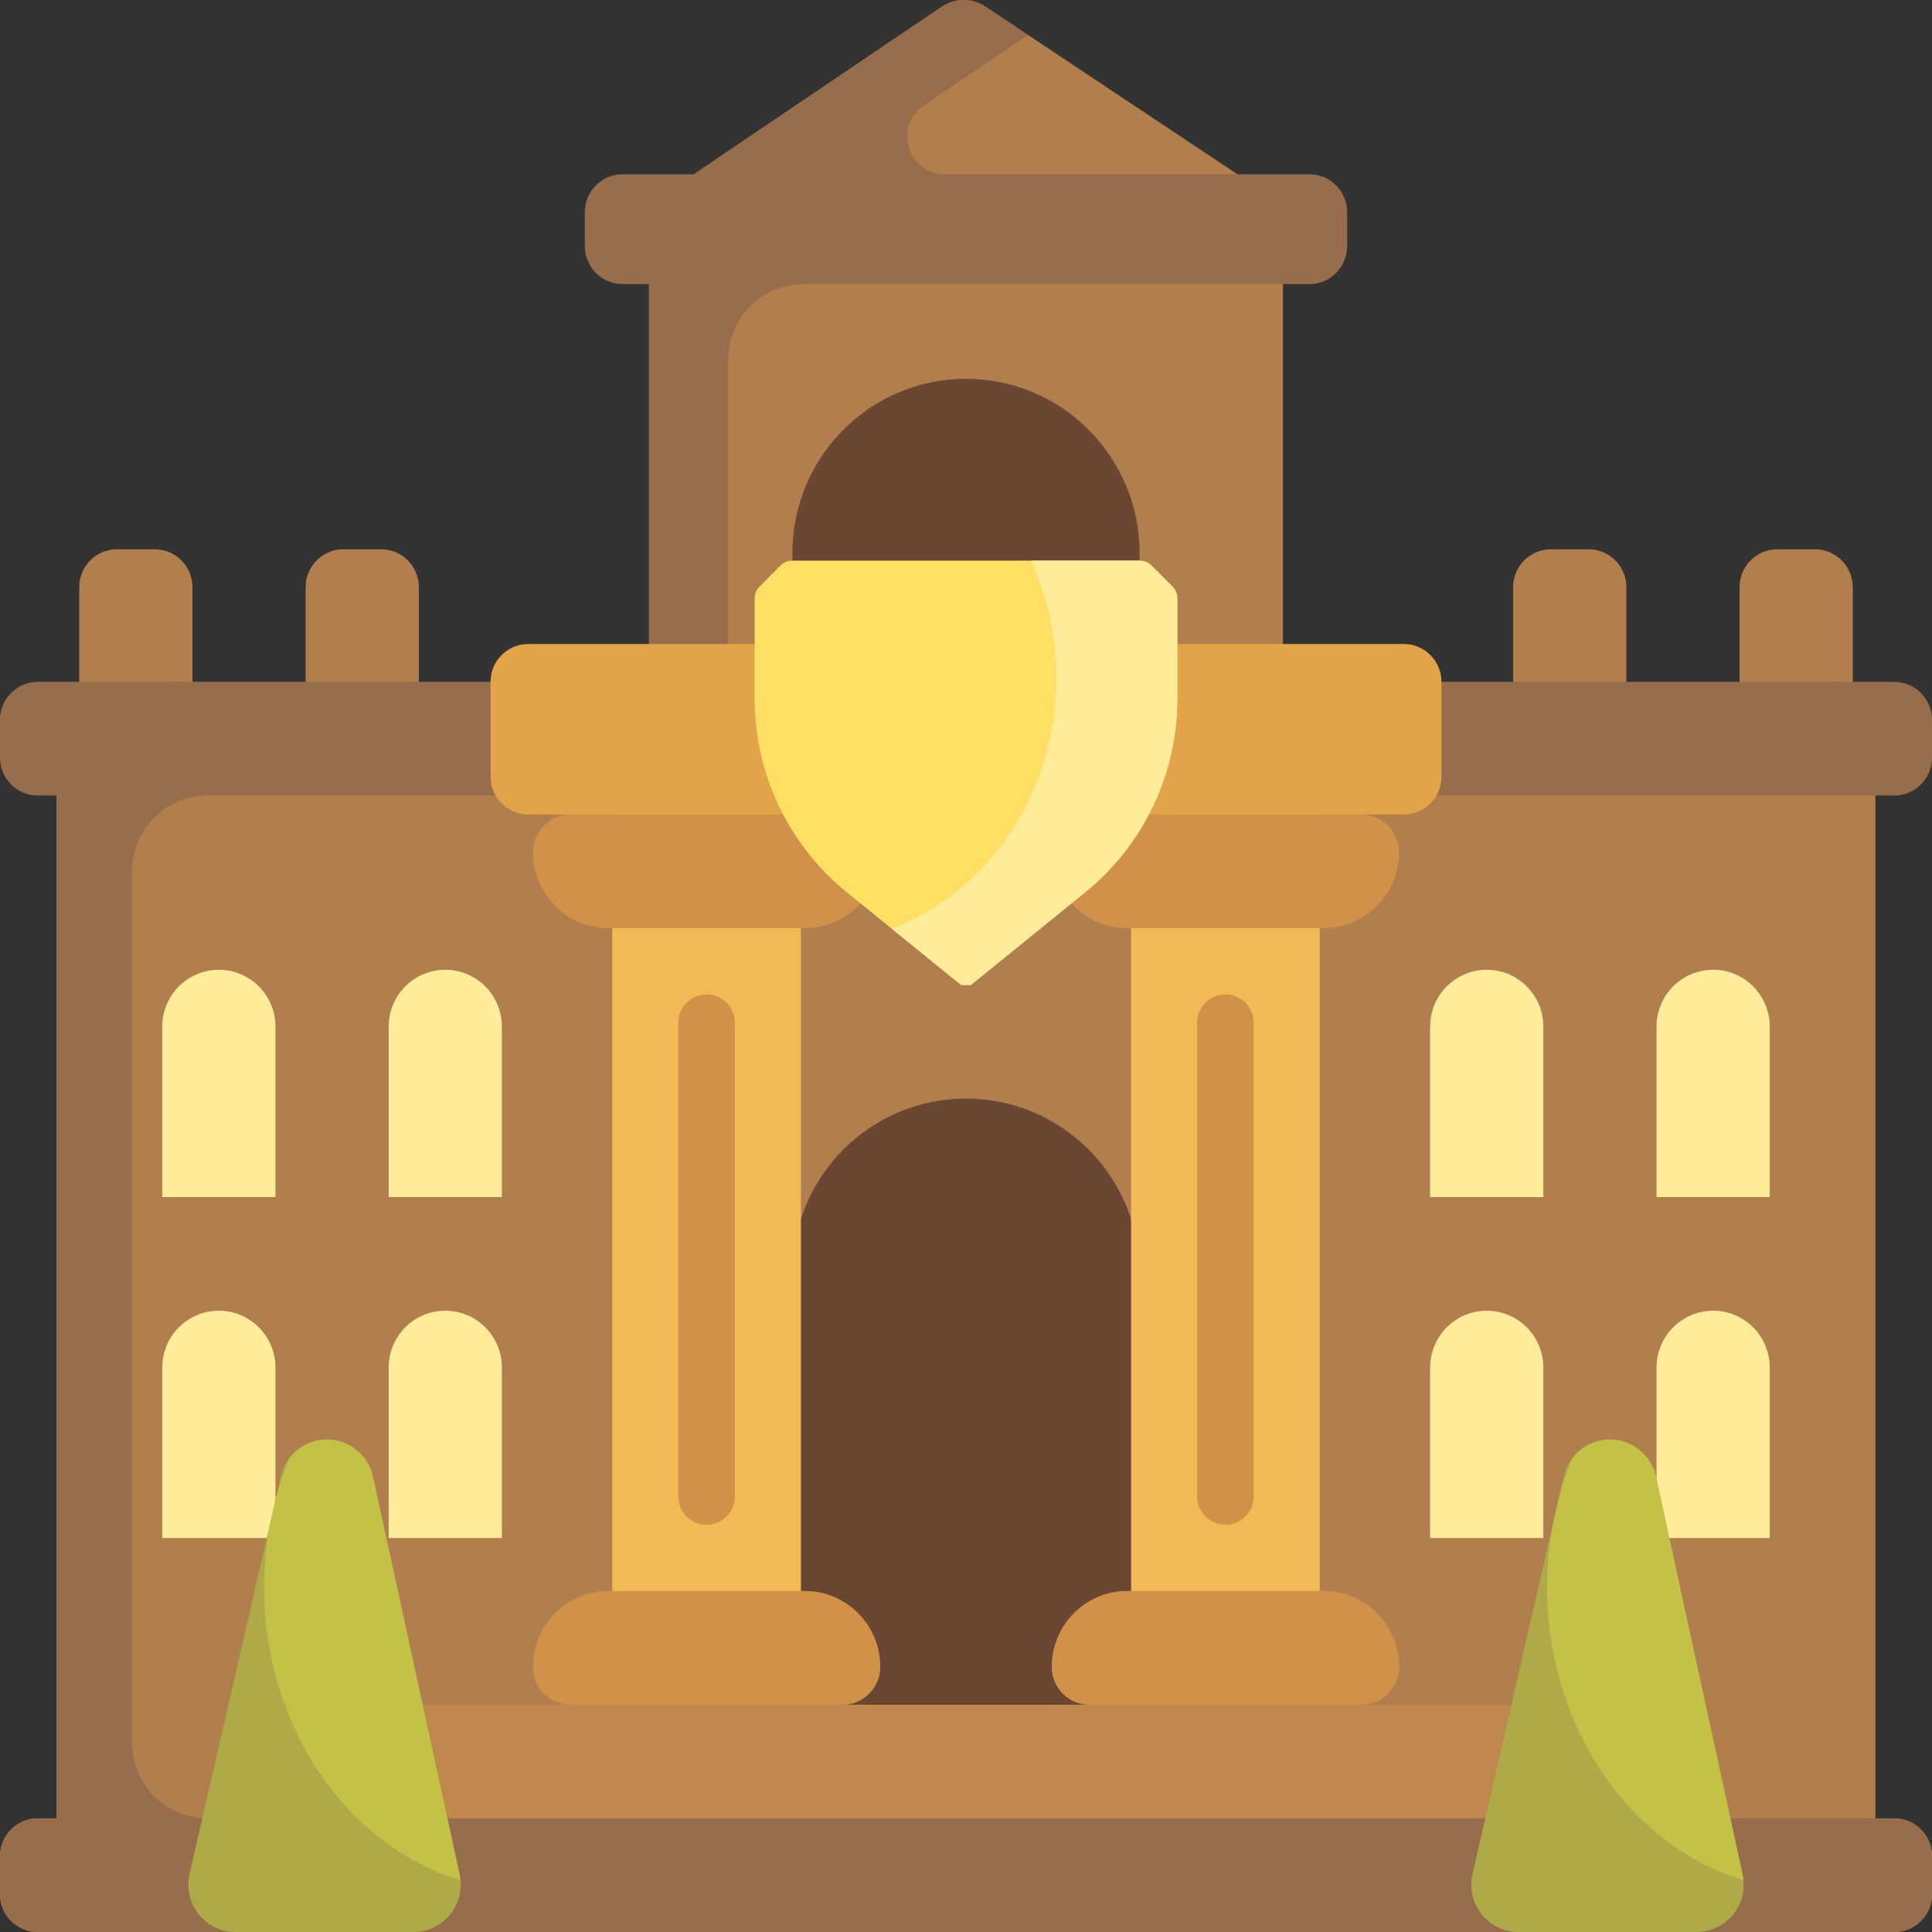 <svg xmlns="http://www.w3.org/2000/svg" xmlns:xlink="http://www.w3.org/1999/xlink" id="Capa_1" x="0px" y="0px" viewBox="0 0 512 512" style="enable-background:new 0 0 512 512;" xml:space="preserve"><rect x="0" y="0" width="512" height="512" fill="#333333" stroke="none"/><path style="fill:#B17F4D;" d="M497,195.636V512H15V195.636h14.479C24.68,194.899,21,190.749,21,185.725v-30.118 c0-5.544,4.477-10.039,10-10.039h10c5.523,0,10,4.495,10,10.039v30.118c0,5.024-3.68,9.173-8.479,9.911h46.957 C84.68,194.899,81,190.749,81,185.725v-30.118c0-5.544,4.477-10.039,10-10.039h10c5.523,0,10,4.495,10,10.039v30.118 c0,5.024-3.68,9.173-8.479,9.911H172V54.208l77.622-52.44C251.328,0.616,253.337,0,255.393,0l0,0c2.031,0,4.017,0.601,5.71,1.727 L340,54.208v141.428h69.479c-4.799-0.737-8.479-4.887-8.479-9.911v-30.118c0-5.544,4.477-10.039,10-10.039h10 c5.523,0,10,4.495,10,10.039v30.118c0,5.024-3.68,9.173-8.479,9.911h46.957c-4.799-0.737-8.479-4.887-8.479-9.911v-30.118 c0-5.544,4.477-10.039,10-10.039h10c5.523,0,10,4.495,10,10.039v30.118c0,5.024-3.68,9.173-8.479,9.911L497,195.636L497,195.636z"></path><path style="fill:#6B4632;" d="M302,146.572v34.133h-92v-34.133c0-25.505,20.595-46.18,46-46.18l0,0 C281.405,100.392,302,121.068,302,146.572z M256,291.137L256,291.137c-25.405,0-46,20.676-46,46.18v133.522h92V337.318 C302,311.813,281.405,291.137,256,291.137z"></path><path style="fill:#C1884D;" d="M512,491.922v10.039c0,5.544-4.477,10.039-10,10.039H10c-5.523,0-10-4.495-10-10.039v-10.039 c0-5.545,4.477-10.039,10-10.039h100c-5.523,0-10-4.495-10-10.039v-10.039c0-5.545,4.477-10.039,10-10.039h41.249 c-5.522-0.001-9.999-4.495-9.999-10.039c0-11.089,8.954-20.078,20-20.078h52c11.046,0,20,8.989,20,20.078 c0,5.544-4.477,10.039-9.999,10.039h65.498c-5.522-0.001-9.999-4.495-9.999-10.039c0-11.089,8.954-20.078,20-20.078h52 c11.046,0,20,8.989,20,20.078c0,5.544-4.477,10.039-9.999,10.039H402c5.523,0,10,4.495,10,10.039v10.039 c0,5.544-4.477,10.039-10,10.039h100C507.523,481.882,512,486.377,512,491.922z"></path><path style="fill:#976D4C;" d="M35,230.823v231.059c0,11.046,8.954,20,20,20h447c5.523,0,10,4.495,10,10.039v10.039 c0,5.544-4.477,10.039-10,10.039H35H15h-5c-5.523,0-10-4.495-10-10.039v-10.039c0-5.545,4.477-10.039,10-10.039h5V210.823h-5 c-5.523,0-10-4.495-10-10.039v-10.039c0-5.544,4.477-10.039,10-10.039h162V75.291h-7c-5.523,0-10-4.495-10-10.039v-9.035 c0-5.545,4.477-10.039,10-10.039h18.886l65.735-44.41C251.328,0.616,253.337,0,255.393,0c2.031,0,4.017,0.601,5.71,1.727 l11.341,7.544l-27.563,18.621c-8.172,5.521-4.264,18.286,5.598,18.286H347c5.523,0,10,4.495,10,10.039v9.035 c0,5.545-4.477,10.039-10,10.039H212.996c-11.046,0-20,8.954-20,20v85.415H502c5.523,0,10,4.495,10,10.039v10.039 c0,5.544-4.477,10.039-10,10.039H55C43.954,210.823,35,219.778,35,230.823z"></path><path style="fill:#FFEC9A;" d="M73.001,362.413v45.177h-30v-45.177c0-8.317,6.716-15.059,15-15.059 C66.286,347.354,73.001,354.096,73.001,362.413z M118.001,347.354c-8.284,0-15,6.742-15,15.059v45.177h30v-45.177 C133.001,354.096,126.286,347.354,118.001,347.354z M393.999,347.354c-8.284,0-15,6.742-15,15.059v45.177h30v-45.177 C408.999,354.096,402.283,347.354,393.999,347.354z M58.001,257.001c-8.284,0-15,6.742-15,15.059v45.177h30V272.06 C73.001,263.743,66.286,257.001,58.001,257.001z M118.001,257.001c-8.284,0-15,6.742-15,15.059v45.177h30V272.06 C133.001,263.743,126.286,257.001,118.001,257.001z M393.999,257.001c-8.284,0-15,6.742-15,15.059v45.177h30V272.06 C408.999,263.743,402.283,257.001,393.999,257.001z M453.999,257.001c-8.284,0-15,6.742-15,15.059v45.177h30V272.06 C468.999,263.743,462.283,257.001,453.999,257.001z M453.999,347.354c-8.284,0-15,6.742-15,15.059v45.177h30v-45.177 C468.999,354.096,462.283,347.354,453.999,347.354z"></path><path style="fill:#F1BA55;" d="M162.25,195.765h50v245.961h-50V195.765z M299.75,195.765v245.961h50V195.765H299.75z"></path><g>	<path style="fill:#D19149;" d="M233.25,441.725c0,5.544-4.477,10.039-10,10.039h-72c-5.523,0-10-4.495-10-10.039  c0-11.089,8.954-20.078,20-20.078h52C224.296,421.647,233.25,430.636,233.25,441.725z M223.25,215.843h-72  c-5.523,0-10,4.495-10,10.039c0,11.089,8.954,20.078,20,20.078h52c11.046,0,20-8.989,20-20.078  C233.25,220.338,228.773,215.843,223.25,215.843z M350.75,421.647h-52c-11.046,0-20,8.989-20,20.078  c0,5.544,4.477,10.039,10,10.039h72c5.523,0,10-4.495,10-10.039C370.75,430.636,361.796,421.647,350.75,421.647z M298.75,245.961  h52c11.046,0,20-8.989,20-20.078c0-5.544-4.477-10.039-10-10.039h-72c-5.523,0-10,4.495-10,10.039  C278.75,236.971,287.704,245.961,298.75,245.961z"></path>	<path style="fill:#D19149;" d="M194.75,271.059v125.49c0,4.158-3.357,7.529-7.5,7.529s-7.5-3.371-7.5-7.529v-125.49  c0-4.158,3.357-7.529,7.5-7.529S194.75,266.901,194.75,271.059z M324.75,263.529c-4.143,0-7.5,3.371-7.5,7.529v125.49  c0,4.158,3.357,7.529,7.5,7.529s7.5-3.371,7.5-7.529v-125.49C332.25,266.901,328.893,263.529,324.75,263.529z"></path></g><path style="fill:#E3A349;" d="M382,180.667v25.176c0,5.523-4.477,10-10,10H140c-5.523,0-10-4.477-10-10v-25.176 c0-5.523,4.477-10,10-10h232C377.523,170.667,382,175.144,382,180.667z"></path><path style="fill:#FFDF64;" d="M257.313,261.02H256h-1.313l-30.307-24.584C208.961,223.928,200,205.093,200,185.191v-26.63 c0-1.165,0.461-2.282,1.281-3.106l5.567-5.589c0.82-0.824,1.933-1.286,3.094-1.286h28.411c6.062,0,28.926,0,35.141,0h28.563 c1.16,0,2.273,0.463,3.094,1.286l5.567,5.589c0.82,0.824,1.281,1.941,1.281,3.106v26.63c0,19.902-8.961,38.737-24.381,51.245 L257.313,261.02z"></path><path style="fill:#FFEC9A;" d="M312,158.561v26.63c0,19.902-8.961,38.737-24.381,51.245l-30.307,24.584H256h-1.313l-18.395-14.921 C261.73,236.564,280,210.448,280,179.702c0-11.178-2.425-21.739-6.72-31.122c0.07,0,0.149,0,0.215,0h28.563 c1.16,0,2.273,0.463,3.094,1.286l5.567,5.589C311.539,156.279,312,157.396,312,158.561z"></path><path style="fill:#ADAA47;" d="M121.803,496.776c1.704,7.823-4.231,15.224-12.208,15.224h-47.19 c-8.036,0-13.983-7.505-12.176-15.366l24.233-105.42c1.308-5.692,6.357-9.724,12.176-9.724c5.873,0,10.953,4.106,12.208,9.866 L121.803,496.776z M461.803,496.776l-22.957-105.42c-1.254-5.76-6.335-9.866-12.208-9.866c-5.819,0-10.868,4.032-12.176,9.724 l-24.233,105.42c-1.807,7.861,4.14,15.366,12.176,15.366h47.19C457.572,512,463.506,504.599,461.803,496.776z"></path><path style="fill:#C3C247;" d="M122.036,498.275C92.082,489.174,70,457.872,70,420.643c0-5.599,0.502-11.062,1.453-16.338 l1.876-8.16c0.92-3.299,2.022-6.503,3.29-9.6c2.303-3.102,5.973-5.054,10.019-5.054c5.873,0,10.953,4.106,12.208,9.866 l22.957,105.42C121.912,497.278,121.988,497.778,122.036,498.275z M461.803,496.775l-22.957-105.42 c-1.254-5.76-6.335-9.866-12.208-9.866c-4.046,0-7.716,1.953-10.019,5.054c-1.268,3.098-2.37,6.302-3.29,9.6l-1.876,8.16 c-0.95,5.276-1.453,10.739-1.453,16.338c0,37.229,22.082,68.531,52.036,77.632C461.988,497.778,461.912,497.278,461.803,496.775z"></path><g></g><g></g><g></g><g></g><g></g><g></g><g></g><g></g><g></g><g></g><g></g><g></g><g></g><g></g><g></g></svg>